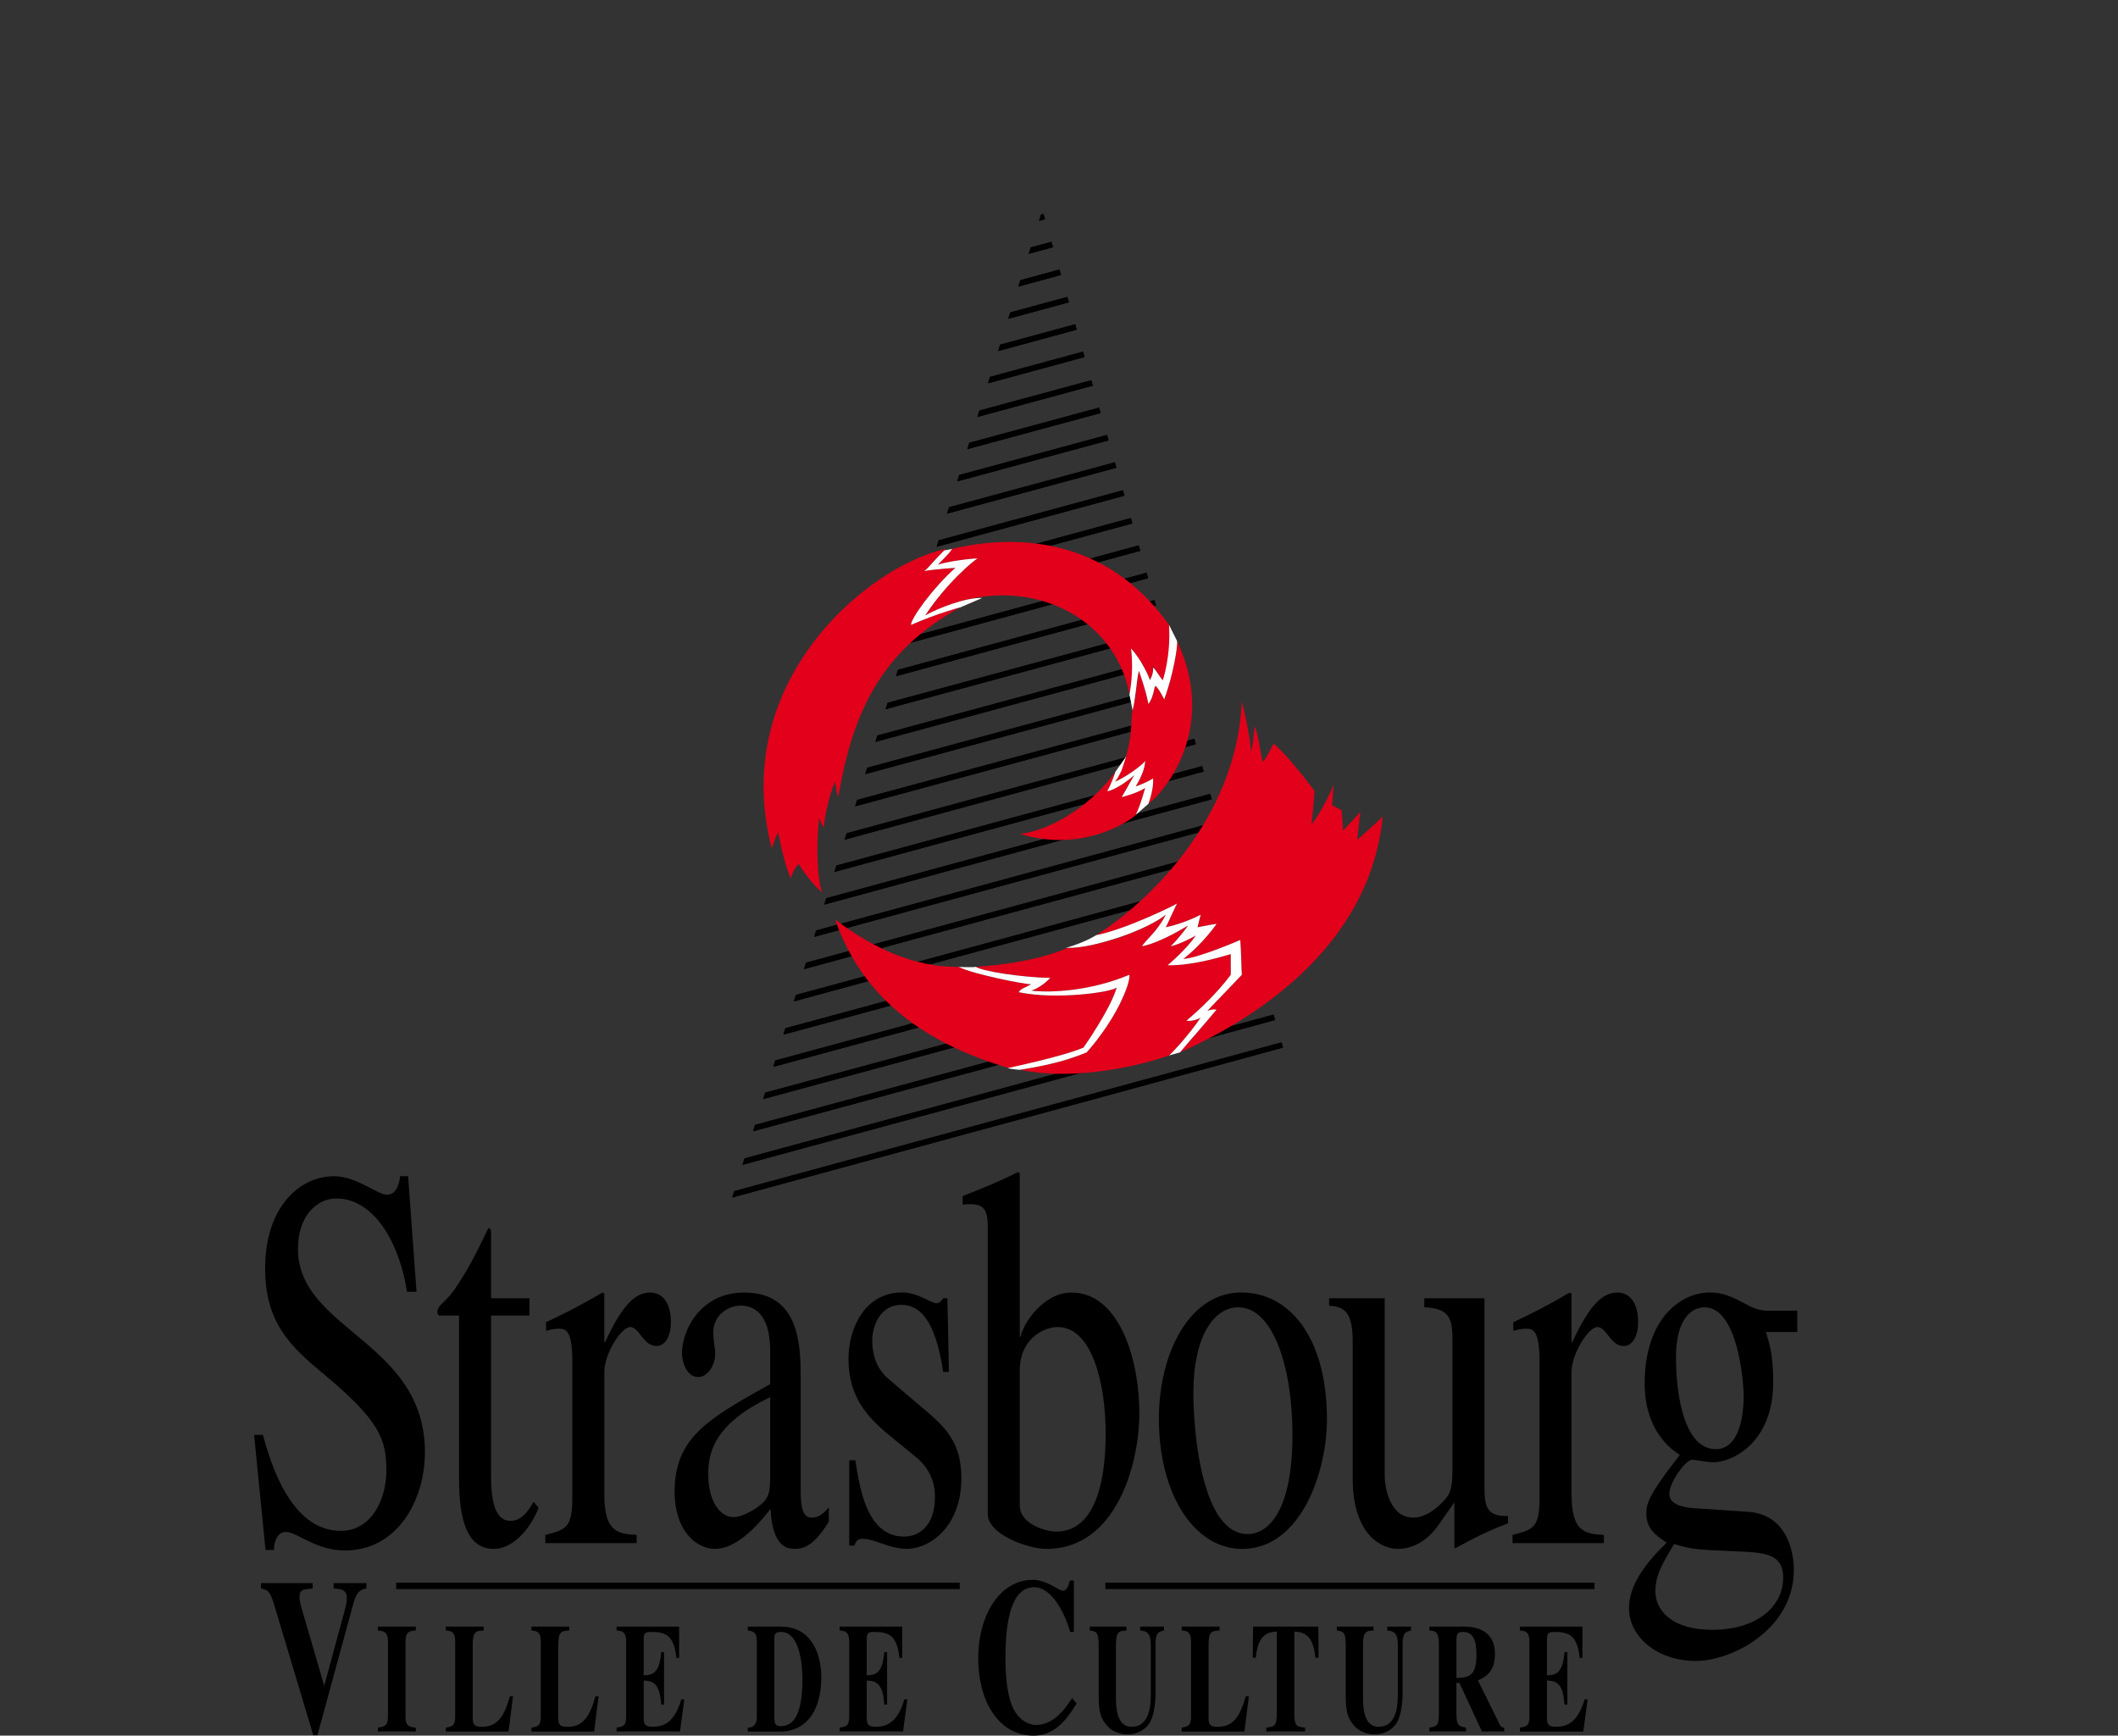 <?xml version="1.0" encoding="utf-8"?>
<!-- Generator: Adobe Illustrator 12.0.0, SVG Export Plug-In . SVG Version: 6.00 Build 51448)  -->
<!DOCTYPE svg PUBLIC "-//W3C//DTD SVG 1.1//EN" "http://www.w3.org/Graphics/SVG/1.1/DTD/svg11.dtd">
<svg  version="1.1" id="Calque_1" xmlns:x="http://ns.adobe.com/Extensibility/1.0/" xmlns:i="http://ns.adobe.com/AdobeIllustrator/10.0/" xmlns:graph="http://ns.adobe.com/Graphs/1.0/"
	 xmlns="http://www.w3.org/2000/svg" xmlns:xlink="http://www.w3.org/1999/xlink" xmlns:a="http://ns.adobe.com/AdobeSVGViewerExtensions/3.0/"
	 width="321.104" height="263.119" viewBox="0 0 321.104 263.119"
	 style="overflow:visible;enable-background:new 0 0 321.104 263.119;" xml:space="preserve">
<rect x="0" y="0" width="321.104" height="263.119" fill="#333333" stroke="none"/>
<g>
	<defs>
		<polygon id="XMLID_13_" points="158.033,31.854 110.992,181.614 194.512,158.814 158.033,31.854 		"/>
	</defs>
	<clipPath id="XMLID_15_">
		<use xlink:href="#XMLID_13_" />
	</clipPath>
	
		<line style="clip-path:url(#XMLID_15_);fill:none;stroke:#000000;stroke-width:0.857;stroke-miterlimit:3.864;" x1="0.112" y1="71.214" x2="261.471" y2="0.414"/>
	
		<line style="clip-path:url(#XMLID_15_);fill:none;stroke:#000000;stroke-width:0.857;stroke-miterlimit:3.864;" x1="1.552" y1="75.294" x2="262.913" y2="4.494"/>
	
		<line style="clip-path:url(#XMLID_15_);fill:none;stroke:#000000;stroke-width:0.857;stroke-miterlimit:3.864;" x1="2.992" y1="79.614" x2="264.351" y2="8.574"/>
	
		<line style="clip-path:url(#XMLID_15_);fill:none;stroke:#000000;stroke-width:0.857;stroke-miterlimit:3.864;" x1="4.672" y1="83.694" x2="266.033" y2="12.654"/>
	
		<line style="clip-path:url(#XMLID_15_);fill:none;stroke:#000000;stroke-width:0.857;stroke-miterlimit:3.864;" x1="6.112" y1="87.774" x2="267.471" y2="16.734"/>
	
		<line style="clip-path:url(#XMLID_15_);fill:none;stroke:#000000;stroke-width:0.857;stroke-miterlimit:3.864;" x1="7.552" y1="91.854" x2="268.913" y2="20.814"/>
	
		<line style="clip-path:url(#XMLID_15_);fill:none;stroke:#000000;stroke-width:0.857;stroke-miterlimit:3.864;" x1="8.992" y1="95.934" x2="270.351" y2="24.894"/>
	
		<line style="clip-path:url(#XMLID_15_);fill:none;stroke:#000000;stroke-width:0.857;stroke-miterlimit:3.864;" x1="10.672" y1="100.014" x2="272.033" y2="29.214"/>
	
		<line style="clip-path:url(#XMLID_15_);fill:none;stroke:#000000;stroke-width:0.857;stroke-miterlimit:3.864;" x1="12.112" y1="104.094" x2="273.471" y2="33.294"/>
	
		<line style="clip-path:url(#XMLID_15_);fill:none;stroke:#000000;stroke-width:0.857;stroke-miterlimit:3.864;" x1="13.552" y1="108.174" x2="274.913" y2="37.374"/>
	
		<line style="clip-path:url(#XMLID_15_);fill:none;stroke:#000000;stroke-width:0.857;stroke-miterlimit:3.864;" x1="14.992" y1="112.253" x2="276.351" y2="41.454"/>
	
		<line style="clip-path:url(#XMLID_15_);fill:none;stroke:#000000;stroke-width:0.857;stroke-miterlimit:3.864;" x1="16.432" y1="116.574" x2="277.792" y2="45.534"/>
	
		<line style="clip-path:url(#XMLID_15_);fill:none;stroke:#000000;stroke-width:0.857;stroke-miterlimit:3.864;" x1="18.112" y1="120.653" x2="279.471" y2="49.614"/>
	
		<line style="clip-path:url(#XMLID_15_);fill:none;stroke:#000000;stroke-width:0.857;stroke-miterlimit:3.864;" x1="19.552" y1="124.734" x2="280.913" y2="53.694"/>
	
		<line style="clip-path:url(#XMLID_15_);fill:none;stroke:#000000;stroke-width:0.857;stroke-miterlimit:3.864;" x1="20.992" y1="128.814" x2="282.351" y2="57.774"/>
	
		<line style="clip-path:url(#XMLID_15_);fill:none;stroke:#000000;stroke-width:0.857;stroke-miterlimit:3.864;" x1="22.432" y1="132.894" x2="283.792" y2="61.854"/>
	
		<line style="clip-path:url(#XMLID_15_);fill:none;stroke:#000000;stroke-width:0.857;stroke-miterlimit:3.864;" x1="23.872" y1="136.974" x2="285.232" y2="66.174"/>
	
		<line style="clip-path:url(#XMLID_15_);fill:none;stroke:#000000;stroke-width:0.857;stroke-miterlimit:3.864;" x1="25.552" y1="141.054" x2="286.913" y2="70.254"/>
	
		<line style="clip-path:url(#XMLID_15_);fill:none;stroke:#000000;stroke-width:0.857;stroke-miterlimit:3.864;" x1="26.992" y1="145.133" x2="288.351" y2="74.334"/>
	
		<line style="clip-path:url(#XMLID_15_);fill:none;stroke:#000000;stroke-width:0.857;stroke-miterlimit:3.864;" x1="28.432" y1="149.214" x2="289.792" y2="78.414"/>
	
		<line style="clip-path:url(#XMLID_15_);fill:none;stroke:#000000;stroke-width:0.857;stroke-miterlimit:3.864;" x1="29.872" y1="153.535" x2="291.232" y2="82.494"/>
	
		<line style="clip-path:url(#XMLID_15_);fill:none;stroke:#000000;stroke-width:0.857;stroke-miterlimit:3.864;" x1="31.312" y1="157.614" x2="292.671" y2="86.574"/>
	
		<line style="clip-path:url(#XMLID_15_);fill:none;stroke:#000000;stroke-width:0.857;stroke-miterlimit:3.864;" x1="32.992" y1="161.694" x2="294.351" y2="90.653"/>
	
		<line style="clip-path:url(#XMLID_15_);fill:none;stroke:#000000;stroke-width:0.857;stroke-miterlimit:3.864;" x1="34.432" y1="165.774" x2="295.792" y2="94.734"/>
	
		<line style="clip-path:url(#XMLID_15_);fill:none;stroke:#000000;stroke-width:0.857;stroke-miterlimit:3.864;" x1="35.872" y1="169.853" x2="297.232" y2="98.814"/>
	
		<line style="clip-path:url(#XMLID_15_);fill:none;stroke:#000000;stroke-width:0.857;stroke-miterlimit:3.864;" x1="37.312" y1="173.934" x2="298.671" y2="102.894"/>
	
		<line style="clip-path:url(#XMLID_15_);fill:none;stroke:#000000;stroke-width:0.857;stroke-miterlimit:3.864;" x1="38.992" y1="178.014" x2="300.351" y2="107.214"/>
	
		<line style="clip-path:url(#XMLID_15_);fill:none;stroke:#000000;stroke-width:0.857;stroke-miterlimit:3.864;" x1="40.432" y1="182.093" x2="301.792" y2="111.294"/>
	
		<line style="clip-path:url(#XMLID_15_);fill:none;stroke:#000000;stroke-width:0.857;stroke-miterlimit:3.864;" x1="41.872" y1="186.174" x2="303.232" y2="115.374"/>
	
		<line style="clip-path:url(#XMLID_15_);fill:none;stroke:#000000;stroke-width:0.857;stroke-miterlimit:3.864;" x1="43.312" y1="190.253" x2="304.671" y2="119.454"/>
	
		<line style="clip-path:url(#XMLID_15_);fill:none;stroke:#000000;stroke-width:0.857;stroke-miterlimit:3.864;" x1="44.752" y1="194.574" x2="306.112" y2="123.534"/>
	
		<line style="clip-path:url(#XMLID_15_);fill:none;stroke:#000000;stroke-width:0.857;stroke-miterlimit:3.864;" x1="46.432" y1="198.653" x2="307.792" y2="127.614"/>
	
		<line style="clip-path:url(#XMLID_15_);fill:none;stroke:#000000;stroke-width:0.857;stroke-miterlimit:3.864;" x1="47.872" y1="202.734" x2="309.232" y2="131.694"/>
	
		<line style="clip-path:url(#XMLID_15_);fill:none;stroke:#000000;stroke-width:0.857;stroke-miterlimit:3.864;" x1="49.312" y1="206.814" x2="310.671" y2="135.774"/>
	
		<line style="clip-path:url(#XMLID_15_);fill:none;stroke:#000000;stroke-width:0.857;stroke-miterlimit:3.864;" x1="50.752" y1="210.894" x2="312.112" y2="139.854"/>
	
		<line style="clip-path:url(#XMLID_15_);fill:none;stroke:#000000;stroke-width:0.857;stroke-miterlimit:3.864;" x1="52.192" y1="214.974" x2="313.552" y2="144.174"/>
	
		<line style="clip-path:url(#XMLID_15_);fill:none;stroke:#000000;stroke-width:0.857;stroke-miterlimit:3.864;" x1="53.872" y1="219.054" x2="315.232" y2="148.253"/>
	
		<line style="clip-path:url(#XMLID_15_);fill:none;stroke:#000000;stroke-width:0.857;stroke-miterlimit:3.864;" x1="55.312" y1="223.133" x2="316.671" y2="152.333"/>
	
		<line style="clip-path:url(#XMLID_15_);fill:none;stroke:#000000;stroke-width:0.857;stroke-miterlimit:3.864;" x1="56.752" y1="227.214" x2="318.112" y2="156.414"/>
	
		<line style="clip-path:url(#XMLID_15_);fill:none;stroke:#000000;stroke-width:0.857;stroke-miterlimit:3.864;" x1="58.192" y1="231.535" x2="319.552" y2="160.495"/>
	
		<line style="clip-path:url(#XMLID_15_);fill:none;stroke:#000000;stroke-width:0.857;stroke-miterlimit:3.864;" x1="59.632" y1="235.614" x2="320.992" y2="164.574"/>
	
		<line style="clip-path:url(#XMLID_15_);fill:none;stroke:#000000;stroke-width:0.857;stroke-miterlimit:3.864;" x1="0.112" y1="71.214" x2="261.471" y2="0.414"/>
	
		<line style="clip-path:url(#XMLID_15_);fill:none;stroke:#000000;stroke-width:0.857;stroke-miterlimit:3.864;" x1="1.552" y1="75.294" x2="262.913" y2="4.494"/>
	
		<line style="clip-path:url(#XMLID_15_);fill:none;stroke:#000000;stroke-width:0.857;stroke-miterlimit:3.864;" x1="2.992" y1="79.614" x2="264.351" y2="8.574"/>
	
		<line style="clip-path:url(#XMLID_15_);fill:none;stroke:#000000;stroke-width:0.857;stroke-miterlimit:3.864;" x1="4.672" y1="83.694" x2="266.033" y2="12.654"/>
	
		<line style="clip-path:url(#XMLID_15_);fill:none;stroke:#000000;stroke-width:0.857;stroke-miterlimit:3.864;" x1="6.112" y1="87.774" x2="267.471" y2="16.734"/>
	
		<line style="clip-path:url(#XMLID_15_);fill:none;stroke:#000000;stroke-width:0.857;stroke-miterlimit:3.864;" x1="7.552" y1="91.854" x2="268.913" y2="20.814"/>
	
		<line style="clip-path:url(#XMLID_15_);fill:none;stroke:#000000;stroke-width:0.857;stroke-miterlimit:3.864;" x1="8.992" y1="95.934" x2="270.351" y2="24.894"/>
	
		<line style="clip-path:url(#XMLID_15_);fill:none;stroke:#000000;stroke-width:0.857;stroke-miterlimit:3.864;" x1="10.672" y1="100.014" x2="272.033" y2="29.214"/>
	
		<line style="clip-path:url(#XMLID_15_);fill:none;stroke:#000000;stroke-width:0.857;stroke-miterlimit:3.864;" x1="12.112" y1="104.094" x2="273.471" y2="33.294"/>
	
		<line style="clip-path:url(#XMLID_15_);fill:none;stroke:#000000;stroke-width:0.857;stroke-miterlimit:3.864;" x1="13.552" y1="108.174" x2="274.913" y2="37.374"/>
	
		<line style="clip-path:url(#XMLID_15_);fill:none;stroke:#000000;stroke-width:0.857;stroke-miterlimit:3.864;" x1="14.992" y1="112.253" x2="276.351" y2="41.454"/>
	
		<line style="clip-path:url(#XMLID_15_);fill:none;stroke:#000000;stroke-width:0.857;stroke-miterlimit:3.864;" x1="16.432" y1="116.574" x2="277.792" y2="45.534"/>
	
		<line style="clip-path:url(#XMLID_15_);fill:none;stroke:#000000;stroke-width:0.857;stroke-miterlimit:3.864;" x1="18.112" y1="120.653" x2="279.471" y2="49.614"/>
	
		<line style="clip-path:url(#XMLID_15_);fill:none;stroke:#000000;stroke-width:0.857;stroke-miterlimit:3.864;" x1="19.552" y1="124.734" x2="280.913" y2="53.694"/>
	
		<line style="clip-path:url(#XMLID_15_);fill:none;stroke:#000000;stroke-width:0.857;stroke-miterlimit:3.864;" x1="20.992" y1="128.814" x2="282.351" y2="57.774"/>
	
		<line style="clip-path:url(#XMLID_15_);fill:none;stroke:#000000;stroke-width:0.857;stroke-miterlimit:3.864;" x1="22.432" y1="132.894" x2="283.792" y2="61.854"/>
	
		<line style="clip-path:url(#XMLID_15_);fill:none;stroke:#000000;stroke-width:0.857;stroke-miterlimit:3.864;" x1="23.872" y1="136.974" x2="285.232" y2="66.174"/>
	
		<line style="clip-path:url(#XMLID_15_);fill:none;stroke:#000000;stroke-width:0.857;stroke-miterlimit:3.864;" x1="25.552" y1="141.054" x2="286.913" y2="70.254"/>
	
		<line style="clip-path:url(#XMLID_15_);fill:none;stroke:#000000;stroke-width:0.857;stroke-miterlimit:3.864;" x1="26.992" y1="145.133" x2="288.351" y2="74.334"/>
	
		<line style="clip-path:url(#XMLID_15_);fill:none;stroke:#000000;stroke-width:0.857;stroke-miterlimit:3.864;" x1="28.432" y1="149.214" x2="289.792" y2="78.414"/>
	
		<line style="clip-path:url(#XMLID_15_);fill:none;stroke:#000000;stroke-width:0.857;stroke-miterlimit:3.864;" x1="29.872" y1="153.535" x2="291.232" y2="82.494"/>
	
		<line style="clip-path:url(#XMLID_15_);fill:none;stroke:#000000;stroke-width:0.857;stroke-miterlimit:3.864;" x1="31.312" y1="157.614" x2="292.671" y2="86.574"/>
	
		<line style="clip-path:url(#XMLID_15_);fill:none;stroke:#000000;stroke-width:0.857;stroke-miterlimit:3.864;" x1="32.992" y1="161.694" x2="294.351" y2="90.653"/>
	
		<line style="clip-path:url(#XMLID_15_);fill:none;stroke:#000000;stroke-width:0.857;stroke-miterlimit:3.864;" x1="34.432" y1="165.774" x2="295.792" y2="94.734"/>
	
		<line style="clip-path:url(#XMLID_15_);fill:none;stroke:#000000;stroke-width:0.857;stroke-miterlimit:3.864;" x1="35.872" y1="169.853" x2="297.232" y2="98.814"/>
	
		<line style="clip-path:url(#XMLID_15_);fill:none;stroke:#000000;stroke-width:0.857;stroke-miterlimit:3.864;" x1="37.312" y1="173.934" x2="298.671" y2="102.894"/>
	
		<line style="clip-path:url(#XMLID_15_);fill:none;stroke:#000000;stroke-width:0.857;stroke-miterlimit:3.864;" x1="38.992" y1="178.014" x2="300.351" y2="107.214"/>
	
		<line style="clip-path:url(#XMLID_15_);fill:none;stroke:#000000;stroke-width:0.857;stroke-miterlimit:3.864;" x1="40.432" y1="182.093" x2="301.792" y2="111.294"/>
	
		<line style="clip-path:url(#XMLID_15_);fill:none;stroke:#000000;stroke-width:0.857;stroke-miterlimit:3.864;" x1="41.872" y1="186.174" x2="303.232" y2="115.374"/>
	
		<line style="clip-path:url(#XMLID_15_);fill:none;stroke:#000000;stroke-width:0.857;stroke-miterlimit:3.864;" x1="43.312" y1="190.253" x2="304.671" y2="119.454"/>
	
		<line style="clip-path:url(#XMLID_15_);fill:none;stroke:#000000;stroke-width:0.857;stroke-miterlimit:3.864;" x1="44.752" y1="194.574" x2="306.112" y2="123.534"/>
	
		<line style="clip-path:url(#XMLID_15_);fill:none;stroke:#000000;stroke-width:0.857;stroke-miterlimit:3.864;" x1="46.432" y1="198.653" x2="307.792" y2="127.614"/>
	
		<line style="clip-path:url(#XMLID_15_);fill:none;stroke:#000000;stroke-width:0.857;stroke-miterlimit:3.864;" x1="47.872" y1="202.734" x2="309.232" y2="131.694"/>
	
		<line style="clip-path:url(#XMLID_15_);fill:none;stroke:#000000;stroke-width:0.857;stroke-miterlimit:3.864;" x1="49.312" y1="206.814" x2="310.671" y2="135.774"/>
	
		<line style="clip-path:url(#XMLID_15_);fill:none;stroke:#000000;stroke-width:0.857;stroke-miterlimit:3.864;" x1="50.752" y1="210.894" x2="312.112" y2="139.854"/>
	
		<line style="clip-path:url(#XMLID_15_);fill:none;stroke:#000000;stroke-width:0.857;stroke-miterlimit:3.864;" x1="52.192" y1="214.974" x2="313.552" y2="144.174"/>
	
		<line style="clip-path:url(#XMLID_15_);fill:none;stroke:#000000;stroke-width:0.857;stroke-miterlimit:3.864;" x1="53.872" y1="219.054" x2="315.232" y2="148.253"/>
	
		<line style="clip-path:url(#XMLID_15_);fill:none;stroke:#000000;stroke-width:0.857;stroke-miterlimit:3.864;" x1="55.312" y1="223.133" x2="316.671" y2="152.333"/>
	
		<line style="clip-path:url(#XMLID_15_);fill:none;stroke:#000000;stroke-width:0.857;stroke-miterlimit:3.864;" x1="56.752" y1="227.214" x2="318.112" y2="156.414"/>
	
		<line style="clip-path:url(#XMLID_15_);fill:none;stroke:#000000;stroke-width:0.857;stroke-miterlimit:3.864;" x1="58.192" y1="231.535" x2="319.552" y2="160.495"/>
	
		<line style="clip-path:url(#XMLID_15_);fill:none;stroke:#000000;stroke-width:0.857;stroke-miterlimit:3.864;" x1="59.632" y1="235.614" x2="320.992" y2="164.574"/>
</g>
<path style="fill:#E2001A;" d="M177.233,160.014c-6.083,2.121-15.566,3.708-22.561,2.16c5.491-0.875,7.999-1.794,10.08-2.64
	c4.436-5.003,6.607-10.308,6.481-11.761c-6.056,2.538-12.071,2.748-14.881,2.4c1.724-0.571,2.894-1.992,2.881-1.921
	c-4.417-0.071-10.515-1.073-11.28-1.68c8.368-0.563,12.628-2.318,13.918-2.88c4.184,0.103,12.162-2.78,14.881-5.041
	c-1.298,2.596-3.303,4.099-3.601,4.8c3.054-0.617,6.981-3.208,6.961-3.119c-1.233,1.75-2.57,3.086-2.641,3.119
	c1.407-0.283,3.914-1.62,3.841-1.679c-1.18,1.896-4.356,4.654-4.32,4.56c4.311,0.095,9.574-1.743,9.6-1.681v3.121
	c-1.948,2.665-4.83,5.379-6.721,6.96c0.888,0.173,2.1-0.368,2.162-0.48C180.383,156.788,177.333,160.004,177.233,160.014
	L177.233,160.014z"/>
<path style="fill:#E2001A;" d="M152.992,161.934c-12.628-3.727-22.153-10.41-26.4-22.561c10.096,7.723,17.447,7.138,18.72,7.2
	c2.404,1.191,10.341,2.695,11.04,2.641c-1.201,0.639-1.535,0.639-1.919,1.199c5.564,1.193,14.086,0.025,14.88-0.72
	c-1.128,3.669-5.138,9.183-5.04,9.12C161,160.213,152.896,161.884,152.992,161.934L152.992,161.934z"/>
<path style="fill:#E2001A;" d="M171.233,105.294c-2.296-12.587-17.084-19.354-30.96-12c3.349-5.099,7.36-8.274,7.919-8.641
	c-2.23,0.117-5.071,0.618-6,0.96c1.346-1.429,1.765-1.763,2.16-2.4c9.212-2.204,23.249-2.037,32.881,11.52
	c0.392,4.907-0.945,8.5-0.961,8.4c-0.484-0.568-1.319-2.073-1.441-2.16c0.037,1.424-0.589,2.093-0.479,2.16
	c-1.027-2.824-2.825-4.83-2.88-4.8C171.945,102.231,171.191,105.406,171.233,105.294L171.233,105.294z"/>
<path style="fill-rule:evenodd;clip-rule:evenodd;fill:#E2001A;" d="M170.033,116.574c2.031-4.984,1.28-8.33,1.68-8.88
	c0.566-2.371,0.608-4.126,0.959-6c1.195,3.462,1.361,4.715,1.44,5.04c1.091-1.578,0.756-3.082,1.2-2.64
	c0.642,0.728,1.144,1.897,1.2,1.92c1.363-3.699,2.116-8.294,1.92-8.88c6.211,13.16-1.767,22.851-4.32,24.72
	c0.923-2.579,0.672-3.916,0.719-3.84c-1.634,0.927-2.635,1.177-2.64,1.2c1.34-2.278,1.34-3.197,1.441-3.84
	c-1.437,1.562-4.445,3.149-4.562,3.12C169.544,117.828,169.845,117.159,170.033,116.574L170.033,116.574z"/>
<path style="fill:#E2001A;" d="M154.672,126.414c9.419,2.97,16.77-2.042,17.519-2.88c0.755-1.502,1.423-4.176,1.441-4.08
	c-1.604,0.991-3.61,1.324-3.6,1.44l1.92-3.36c-1.931,1.657-3.602,2.409-4.082,2.4c0.647-1.16,1.233-2.832,1.2-2.88
	C164.926,122.784,158.492,126.042,154.672,126.414L154.672,126.414z"/>
<path style="fill-rule:evenodd;clip-rule:evenodd;fill:#E2001A;" d="M188.272,106.253c-0.705,17.951-14.547,30.797-22.081,35.521
	c4.692-0.935,12.269-4.724,12.241-4.8l-1.681,3.6c2.711-0.579,5.386-1.917,5.281-1.921l-0.48,1.921
	c1.628-0.287,2.923-0.579,2.88-0.48c0.043-0.099-2.045,2.993-5.041,5.28c2.154-0.082,8.594-2.831,8.642-2.879
	c0.12,1.469,0.204,5.187,0.239,5.279l-5.28,5.521c-0.104-0.017,0.733-0.35,1.44-0.24c-1.477,1.819-5.47,6.407-5.52,6.48
	c14.754-6.59,29.041-18.203,30.72-35.761c-1.763,1.767-3.936,3.521-3.841,3.6c0.114-1.833,0.449-4.381,0.48-4.32l-2.64,2.88
	l-0.241-3.12l-1.438-0.72l0.238-3.12c-1.507,3.685-3.346,6.066-3.36,6c0.391-3.109,0.435-5.114,0.481-5.04
	c-0.047-0.074-3.725-5.087-6.241-7.2c-0.95,1.946-1.576,2.949-1.68,2.64c-0.228-1.012-0.733-4.538-1.2-5.28
	c-0.116,1.913-0.327,3.124-0.479,3.84C189.029,108.623,188.195,106.325,188.272,106.253L188.272,106.253z"/>
<path style="fill:#E2001A;" d="M145.552,92.094c-12.625,6.963-16.385,16.738-18.481,28.8c-0.326-1.201-0.326-1.619-0.479-2.4
	c-1.017,2.368-1.684,6.044-1.679,6.96c-0.591-0.832-0.674-1.417-0.721-1.44c-0.538,4.868-0.204,9.714,0.48,11.28
	c-2.104-1.733-3.608-4.406-3.6-4.32c-0.927,1-1.178,2.254-1.2,2.159c-1.23-2.83-1.816-6.84-1.92-6.959
	c-0.647,1.373-0.898,2.458-0.96,2.4c-6.538-25.256,14.6-42.801,26.4-45.36c-2.402,2.266-2.945,3.31-3.359,3.36
	c2.502-0.384,4.842-0.467,4.798-0.48c-3.298,2.937-6.723,7.616-6.719,8.64C142.201,92.958,145.626,92.039,145.552,92.094
	L145.552,92.094z"/>
<path style="fill:#FFFFFF;" d="M148.913,90.653c-2.45-0.119-6.75,1.567-8.64,2.641c3.349-5.099,7.36-8.274,7.919-8.641
	c-2.23,0.117-5.071,0.618-6,0.96c1.346-1.429,1.765-1.763,2.16-2.4l-1.2,0.24c-1.869,1.817-2.705,3.07-3.119,3.12
	c2.502-0.384,4.842-0.467,4.798-0.48c-3.298,2.937-6.723,7.616-6.719,8.64c4.089-1.776,7.514-2.695,7.44-2.64L148.913,90.653
	L148.913,90.653z"/>
<path style="fill:#FFFFFF;" d="M171.233,105.294l0.479,2.4c0.566-2.371,0.566-4.501,0.959-6c1.195,3.462,1.361,4.715,1.44,5.04
	c1.091-1.578,0.756-3.082,1.2-2.64c0.642,0.728,1.144,1.897,1.2,1.92c1.363-3.699,2.116-8.294,1.92-8.88l-1.199-2.4
	c0.309,4.657-0.945,8.5-0.961,8.4c-0.484-0.568-1.319-1.989-1.441-1.92c0.037,1.268-0.589,1.895-0.479,1.92
	c-1.027-2.783-2.825-4.83-2.88-4.8C171.945,102.231,171.191,105.406,171.233,105.294L171.233,105.294z"/>
<path style="fill-rule:evenodd;clip-rule:evenodd;fill:#FFFFFF;" d="M170.751,114.653l-1.681,2.401c0.033,0.048-0.553,1.72-1.2,2.88
	c0.48,0.009,2.151-0.743,4.082-2.4l-1.92,3.36c-0.011-0.116,1.995-0.449,3.6-1.44c-0.019-0.096-0.687,2.578-1.441,4.08l1.921-1.68
	c0.923-2.579,0.672-3.916,0.719-3.84c-1.634,0.927-2.635,1.177-2.64,1.2c1.34-2.278,1.34-3.197,1.441-3.84
	c-1.437,1.562-4.445,3.149-4.562,3.12c0.396-0.517,0.643-1.047,0.962-1.68L170.751,114.653L170.751,114.653z"/>
<path style="fill-rule:evenodd;clip-rule:evenodd;fill:#FFFFFF;" d="M178.913,159.535c-0.117,0.01-1.579,0.47-1.68,0.479
	c0.101-0.01,3.15-3.227,4.8-5.761c-0.062,0.112-1.274,0.653-2.162,0.48c1.891-1.581,4.772-4.295,6.721-6.96v-3.121
	c-0.025-0.062-5.289,1.775-9.6,1.681c-0.036,0.095,3.141-2.664,4.32-4.56c0.073,0.059-2.434,1.396-3.841,1.679
	c0.07-0.033,1.407-1.369,2.641-3.119c0.021-0.089-3.907,2.502-6.961,3.119c0.298-0.701,2.303-2.204,3.601-4.8
	c-2.719,2.261-10.864,5.144-14.881,5.041c-0.078-0.064-0.662,0.145-0.238,0c3.045-0.896,4.514-1.907,4.559-1.92
	c4.692-0.935,12.269-4.724,12.241-4.8l-1.681,3.6c2.711-0.579,5.386-1.917,5.281-1.921l-0.48,1.921
	c1.628-0.287,2.923-0.579,2.88-0.48c0.043-0.099-2.045,2.993-5.041,5.28c2.154-0.082,8.594-2.831,8.642-2.879
	c0.12,1.469,0.204,5.187,0.239,5.279l-5.28,5.521c-0.104-0.017,0.733-0.35,1.44-0.24
	C182.956,154.874,178.837,159.544,178.913,159.535L178.913,159.535z"/>
<path style="fill:#FFFFFF;" d="M147.953,146.574c-0.362,0.104-2.744,0.021-2.641,0c2.404,1.191,10.341,2.695,11.04,2.641
	c-1.201,0.639-1.535,0.639-1.919,1.199c5.564,1.193,14.086,0.025,14.88-0.72c-1.128,3.669-5.138,9.183-5.04,9.12
	c-3.272,1.399-11.418,3.07-11.52,3.12c0.436,0.117,1.898,0.284,1.92,0.24c5.491-0.875,7.999-1.794,10.08-2.64
	c4.436-5.003,6.607-10.308,6.481-11.761c-6.056,2.538-12.071,2.748-14.881,2.4c1.724-0.571,2.894-1.992,2.881-1.921
	C154.816,148.182,148.718,147.18,147.953,146.574L147.953,146.574z"/>
<g>
	<path d="M63.149,195.828h-1.449c-0.984-6.74-4.681-14.139-10.719-14.139c-2.875,0-5.808,2.549-5.808,7.645
		c0,12.33,19.25,13.974,19.25,30.823c0,6.987-3.94,14.896-12.177,14.896c-4.37,0-7.188-2.812-8.925-2.812
		c-1.215,0-1.793,1.404-1.793,2.729h-1.273l-1.73-17.441h1.326c1.099,3.862,4.049,14.548,11.82,14.548
		c4.6,0,6.901-4.686,6.901-9.123c0-4.686-0.92-7.48-9.373-14.55c-5.299-4.356-9.002-7.972-9.002-16.11
		c0-9.369,5.264-13.979,10.439-13.979c3.45,0,6.555,2.799,7.993,2.799c1.622,0,1.912-1.894,2.028-2.799h1.217L63.149,195.828z"/>
	<path d="M80.27,199.439h-5.825v23.676c0,2.565,0,7.449,2.941,7.449c1.846,0,2.884-1.821,3.519-2.898l0.75,0.912
		c-1.384,3.539-4.096,6.236-6.749,6.236c-2.945,0-5.313-2.207-5.313-10.459v-24.916h-3.057c-0.115-0.082-0.23-0.328-0.23-0.574
		c0-0.984,1.269-1.477,2.538-3.287c2.194-3.213,3.061-5.025,5.198-9.393c0.404,0,0.404,0.412,0.404,1.071v9.558h5.825V199.439z"/>
	<path d="M86.767,206.383c0-4.868-1.096-4.951-2.019-4.951c-0.807,0-1.442,0.167-1.961,0.332v-1.319
		c2.826-1.318,5.712-2.802,8.542-4.494l0.289,0.165v7.358h0.115c2.711-5.871,4.672-7.523,6.864-7.523
		c1.961,0,3.115,1.735,3.115,4.465c0,2.066-0.808,3.637-2.191,3.637c-2.019,0-2.596-2.893-3.98-2.875
		c-1.384,0-3.922,4.126-3.922,6.766v18.562c0,5.695,1.961,6.025,4.902,6.19v1.236H82.672v-1.236
		c3.173-0.826,4.095-1.072,4.095-5.695V206.383z"/>
	<path d="M116.766,223.794c0,2.48-0.174,3.471-1.97,4.711c-0.521,0.414-2.317,1.488-3.592,1.488c-2.144,0-3.824-2.562-3.824-6.445
		v-0.166c0-2.809,0.638-7.437,9.387-11.568V223.794z M125.658,228.505c-0.633,0.743-1.383,1.57-2.596,1.57
		c-1.672,0-1.672-2.396-1.672-4.794v-16.112c0-4.959,0-13.221-8.565-13.221c-6.745,0-9.435,5.863-9.435,9.171
		c0,1.321,0.687,3.636,2.46,3.636c1.488,0,2.581-1.819,2.581-3.554c0-0.744-0.292-1.983-0.292-3.224c0-2.562,2.214-4.05,4.138-4.05
		c1.748,0,4.487,0.909,4.487,6.86v5.041c-9.445,5.29-14.489,8.1-14.489,16.362c0,5.542,3.015,8.61,6.145,8.61
		c3.187,0,6.258-3.316,8.401-6.049c0.286,5.966,2.684,6.049,3.711,6.049c0.915,0,2.703-0.083,5.125-4.146V228.505z"/>
	<path d="M143,207.984c-1.267-8.433-3.856-10.17-6.388-10.17c-3.166,0-4.375,3.225-4.375,5.375c0,1.653,0.346,4.051,2.475,5.868
		l6.231,5.292c2.806,2.48,4.806,4.796,4.806,9.756c0,7.192-4.633,10.697-8.315,10.697c-2.588,0-5.06-1.6-6.669-1.515
		c-0.69,0-0.921,0.253-1.266,1.026h-0.75v-12.938h0.921c0.691,4.382,1.783,11.574,7.419,11.574c1.956,0,4.659-1.322,4.659-6.035
		c0-2.646-1.15-4.629-2.991-6.117l-3.355-2.729c-3.572-2.894-6.767-5.953-6.767-12.071c0-4.629,2.497-10.06,8.089-10.06
		c2.533,0,4.316,1.631,5.295,1.631c0.517,0,0.805-0.571,0.979-0.756h0.634l0.231,11.17H143z"/>
	<path d="M154.604,207.38c0.229-4.715,3.901-6.203,5.737-6.203c5.221,0,7.285,8.519,7.285,16.209c0,5.458-0.918,14.803-7.515,14.803
		c-1.435,0-5.508-1.075-5.508-3.97V207.38z M149.752,229.542c0,3.057,6.056,5.271,8.925,5.271c10.631,0,14.052-13.044,14.052-20.487
		c0-8.849-3.305-18.376-10.267-18.376c-4.358,0-7.4,4.811-7.745,6.715h-0.114v-24.812l-0.288-0.164
		c-2.774,1.403-5.602,2.56-8.37,3.632v1.318c0.346-0.082,0.922-0.082,1.268-0.082c2.538,0,2.538,1.716,2.538,4.165V229.542z"/>
	<path d="M189.154,232.564c-6.907,0-8.229-15.277-8.229-21.422c0-8.635,3.164-12.953,6.792-12.953c5.296,0,8.229,9.051,8.229,19.346
		C195.946,229.409,192.091,232.564,189.154,232.564z M188.177,195.939c-7.719,0-12.481,8.976-12.481,19.188
		c0,11.209,5.229,19.687,12.653,19.687c8.759,0,12.825-11.467,12.825-19.687C201.174,203.087,195.716,195.939,188.177,195.939z"/>
	<path d="M228.628,230.939c-3.112,1.153-5.308,2.306-8.021,3.793l-0.115-0.164v-6.823l-2.483,3.548
		c-2.25,3.194-5.021,3.521-6.059,3.521c-2.367,0-6.872-1.965-6.872-10.711v-20.864c0-4.969-1.846-5.135-3.577-5.3v-1.125h8.429
		v26.956c0,1.161,0.52,6.294,4.329,6.294c1.73,0,3.462-1.159,5.021-2.98c0.519-0.664,0.924-1.49,0.924-4.223v-19.472
		c0-3.303-0.232-5.037-4.272-5.203v-1.372h9.124v28.293c0,2.973,0.115,4.867,3.574,4.707V230.939z"/>
	<path d="M233.408,206.383c0-4.868-1.096-4.951-2.021-4.951c-0.807,0-1.441,0.167-1.961,0.332v-1.319
		c2.827-1.318,5.713-2.802,8.544-4.494l0.288,0.165v7.358h0.116c2.71-5.871,4.671-7.523,6.862-7.523
		c1.963,0,3.116,1.735,3.116,4.465c0,2.066-0.808,3.637-2.191,3.637c-2.021,0-2.596-2.893-3.981-2.875
		c-1.385,0-3.922,4.126-3.922,6.766v18.562c0,5.695,1.962,6.025,4.903,6.19v1.236h-13.85v-1.236
		c3.172-0.826,4.096-1.072,4.096-5.695V206.383z"/>
	<path d="M250.966,241.265c0-2.454,1.041-4.173,2.833-7.201c2.721,0.878,3.992,0.878,9.43,1.125
		c4.282,0.163,7.116,0.326,7.116,3.989c0,4.315-3.933,7.897-10.702,7.897C253.047,247.076,250.966,243.802,250.966,241.265z
		 M254.091,205.689c0-5.583,2.259-7.5,4.347-7.5c4.986,0,5.915,11.167,5.915,13.5c0,1.834-0.291,8-4.232,8
		C255.597,219.689,254.091,212.273,254.091,205.689z M272.479,201.927v-3.227h-4.448c-0.926,0-1.967-0.206-3.181-0.914
		c-2.313-1.204-3.588-1.848-5.611-1.848c-4.397,0-9.897,3.917-9.897,13.834c0,4.833,1.945,8.666,5.328,10.796
		c-5.066,6.476-5.066,7.547-5.066,8.946c0,2.302,1.505,3.289,3.069,4.358c-3.022,2.943-5.706,6.282-5.706,9.945
		c0,4.334,4.287,7.983,10.188,7.983c5.207,0,14.805-4.644,14.805-13.845c0-2.279-0.806-8.36-6.996-8.771l-7.397-0.494
		c-1.728-0.083-4.487-0.33-4.487-2.225c0-1.647,2.3-5.019,3.45-5.179c0.346,0,2.417,0.4,3.107,0.4c3.221,0,9.192-3.162,9.192-12.127
		c0-4.149-0.524-5.726-1.104-7.635H272.479z"/>
	<path d="M55.55,240.811c-1.284,0.233-1.587,0.866-2.101,2.728l-5.322,19.522h-0.63l-5.975-19.921
		c-0.606-1.995-0.957-2.096-1.96-2.329v-0.812h7.842v0.812c-1.471,0.134-2.007,0.134-2.007,1.397c0,0.632,0.467,2.029,0.7,2.861
		l3.058,10.508l2.964-10.941c0.21-0.764,0.467-1.629,0.467-2.294c0-1.298-0.677-1.431-2.007-1.531v-0.812h4.972V240.811z"/>
	<path d="M63.036,262.495h-5.752v-0.588c0.89-0.116,1.532-0.211,1.532-1.669v-11.385c0-1.551-0.774-1.599-1.532-1.671v-0.588h5.752
		v0.588c-0.774,0.049-1.564,0.072-1.564,1.671v11.385c0,1.506,0.659,1.576,1.564,1.669V262.495z"/>
	<path d="M77.101,262.499h-9.506v-0.592c0.922-0.163,1.416-0.233,1.416-1.669v-11.383c0-1.553-0.675-1.601-1.416-1.673v-0.588h5.735
		v0.588c-1.152,0.072-1.663,0.096-1.663,2.168v11.111c0,1.129,0.363,1.319,1.466,1.319c2.486,0,3.409-1.955,4.166-4.615h0.477
		L77.101,262.499z"/>
	<path d="M90.076,262.499H80.57v-0.592c0.922-0.163,1.417-0.233,1.417-1.669v-11.383c0-1.553-0.675-1.601-1.417-1.673v-0.588h5.735
		v0.588c-1.152,0.072-1.664,0.096-1.664,2.168v11.111c0,1.129,0.362,1.319,1.466,1.319c2.486,0,3.408-1.955,4.166-4.615h0.477
		L90.076,262.499z"/>
	<path d="M93.481,246.594h9.48v4.739h-0.407c-0.379-3.343-1.548-3.931-3.771-3.931c-0.902,0-1.198,0.094-1.198,1.105v5.461
		c1.576,0.025,2.413-0.587,2.659-3.507h0.432v7.957h-0.432c-0.197-2.938-1.034-3.642-2.659-3.642v5.687
		c0,1.034,0.312,1.316,1.379,1.316c1.612,0,3.293-0.611,4.325-4.161h0.461l-0.659,4.879h-9.612v-0.592
		c0.939-0.14,1.449-0.21,1.449-1.664v-11.386c0-1.555-0.691-1.603-1.449-1.675V246.594z"/>
	<path d="M117.396,248.508c-0.017-0.518-0.033-1.105,1.025-1.105c2.846,0,3.228,5.013,3.228,7.153c0,5.625-1.457,7.13-3.31,7.13
		c-0.794,0-0.943-0.425-0.943-1.364V248.508z M113.372,262.499h5.198c4.167-0.185,5.946-3.848,5.946-8.178
		c0-3.624-1.5-7.727-6.129-7.727h-5.016v0.588c0.642,0.096,1.367,0.142,1.367,1.577v11.596c0,0.871-0.33,1.552-1.367,1.552V262.499z
		"/>
	<path d="M127.296,246.594h9.479v4.739h-0.405c-0.379-3.343-1.549-3.931-3.771-3.931c-0.904,0-1.2,0.094-1.2,1.105v5.461
		c1.576,0.025,2.413-0.587,2.659-3.507h0.432v7.957h-0.432c-0.197-2.938-1.034-3.642-2.659-3.642v5.687
		c0,1.034,0.312,1.316,1.379,1.316c1.612,0,3.294-0.611,4.325-4.161h0.462l-0.658,4.879h-9.612v-0.592
		c0.938-0.14,1.45-0.21,1.45-1.664v-11.386c0-1.555-0.691-1.603-1.45-1.675V246.594z"/>
	<path d="M163.225,258.251c-1.688,2.756-3.517,4.867-6.521,4.867c-5.462,0-8.399-5.466-8.399-11.675
		c0-6.741,3.357-11.939,8.28-11.939c2.114,0,3.92,1.646,4.532,1.646c0.633,0,0.845-0.701,1.079-1.544h0.608v7.786h-0.562
		c-0.821-2.889-2.792-6.773-5.469-6.773c-3.427,0-4.343,5.08-4.343,10.692c0,1.992,0.142,5.18,1.01,7.305
		c0.986,2.392,2.841,2.889,3.569,2.889c1.831,0,3.592-0.996,5.526-4.085L163.225,258.251z"/>
	<path d="M176.475,247.182c-0.905,0.19-1.284,0.448-1.284,2v7.499c0,1.387-0.229,3.479-0.916,4.537
		c-0.821,1.27-2.249,1.717-3.233,1.717c-0.721,0-2.267-0.142-3.338-1.482c-0.708-0.893-1.136-1.716-1.136-4.254v-7.852
		c0-1.975-0.427-2.023-1.351-2.165v-0.588h5.562v0.588c-1.083,0.072-1.592,0.096-1.592,2.165v7.852c0,1.339,0,4.583,2.362,4.583
		c2.889,0,2.922-3.596,2.922-5.101v-7.17c0-1.434-0.196-2.233-1.608-2.329v-0.588h3.612V247.182z"/>
	<path d="M188.662,262.499h-9.507v-0.592c0.923-0.163,1.416-0.233,1.416-1.669v-11.383c0-1.553-0.675-1.601-1.416-1.673v-0.588
		h5.736v0.588c-1.154,0.072-1.663,0.096-1.663,2.168v11.111c0,1.129,0.362,1.319,1.464,1.319c2.487,0,3.409-1.955,4.166-4.615h0.479
		L188.662,262.499z"/>
	<path d="M197.862,262.495h-5.887v-0.588c1.204-0.14,1.603-0.188,1.603-2.163v-12.4c-1.157,0.093-2.857,0.211-3.188,3.977h-0.464
		l0.049-4.727h9.896l0.032,4.727h-0.479c-0.333-3.766-2.046-3.884-3.191-3.977v12.4c0,2,0.399,2.047,1.629,2.163V262.495z"/>
	<path d="M213.929,247.182c-0.904,0.19-1.283,0.448-1.283,2v7.499c0,1.387-0.229,3.479-0.917,4.537
		c-0.82,1.27-2.247,1.717-3.232,1.717c-0.722,0-2.265-0.142-3.337-1.482c-0.707-0.893-1.136-1.716-1.136-4.254v-7.852
		c0-1.975-0.429-2.023-1.35-2.165v-0.588h5.56v0.588c-1.083,0.072-1.592,0.096-1.592,2.165v7.852c0,1.339,0,4.583,2.363,4.583
		c2.888,0,2.921-3.596,2.921-5.101v-7.17c0-1.434-0.197-2.233-1.606-2.329v-0.588h3.609V247.182z"/>
	<path d="M220.808,248.388c0.083-0.728,0.116-0.985,1.026-0.985c1.324,0,2.004,1.009,2.004,3.379c0,3.052-0.86,3.568-3.03,3.592
		V248.388z M228.052,261.907c-0.198,0-0.445-0.022-0.677-0.446l-3.306-6.712c0.889-0.398,2.581-1.125,2.581-4.013
		c0-3.952-3.492-4.142-4.651-4.142h-5.296v0.588c0.938,0.096,1.447,0.142,1.447,2.162v10.396c0,1.908-0.329,1.979-1.447,2.166v0.588
		h5.562v-0.588c-1.094-0.211-1.458-0.281-1.458-2.166v-4.617h0.446l3.424,7.371h3.374V261.907z"/>
	<path d="M230.426,246.594h9.481v4.739H239.5c-0.379-3.343-1.547-3.931-3.771-3.931c-0.901,0-1.197,0.094-1.197,1.105v5.461
		c1.575,0.025,2.413-0.587,2.658-3.507h0.433v7.957h-0.433c-0.195-2.938-1.033-3.642-2.658-3.642v5.687
		c0,1.034,0.312,1.316,1.379,1.316c1.612,0,3.292-0.611,4.325-4.161h0.462l-0.66,4.879h-9.612v-0.592
		c0.94-0.14,1.449-0.21,1.449-1.664v-11.386c0-1.555-0.691-1.603-1.449-1.675V246.594z"/>
	
		<line style="fill:none;stroke:#000000;stroke-width:0.98;stroke-miterlimit:3.864;" x1="60.061" y1="240.419" x2="145.5" y2="240.419"/>
	
		<line style="fill:none;stroke:#000000;stroke-width:0.98;stroke-miterlimit:3.864;" x1="167.581" y1="240.419" x2="241.741" y2="240.419"/>
</g>
</svg>
